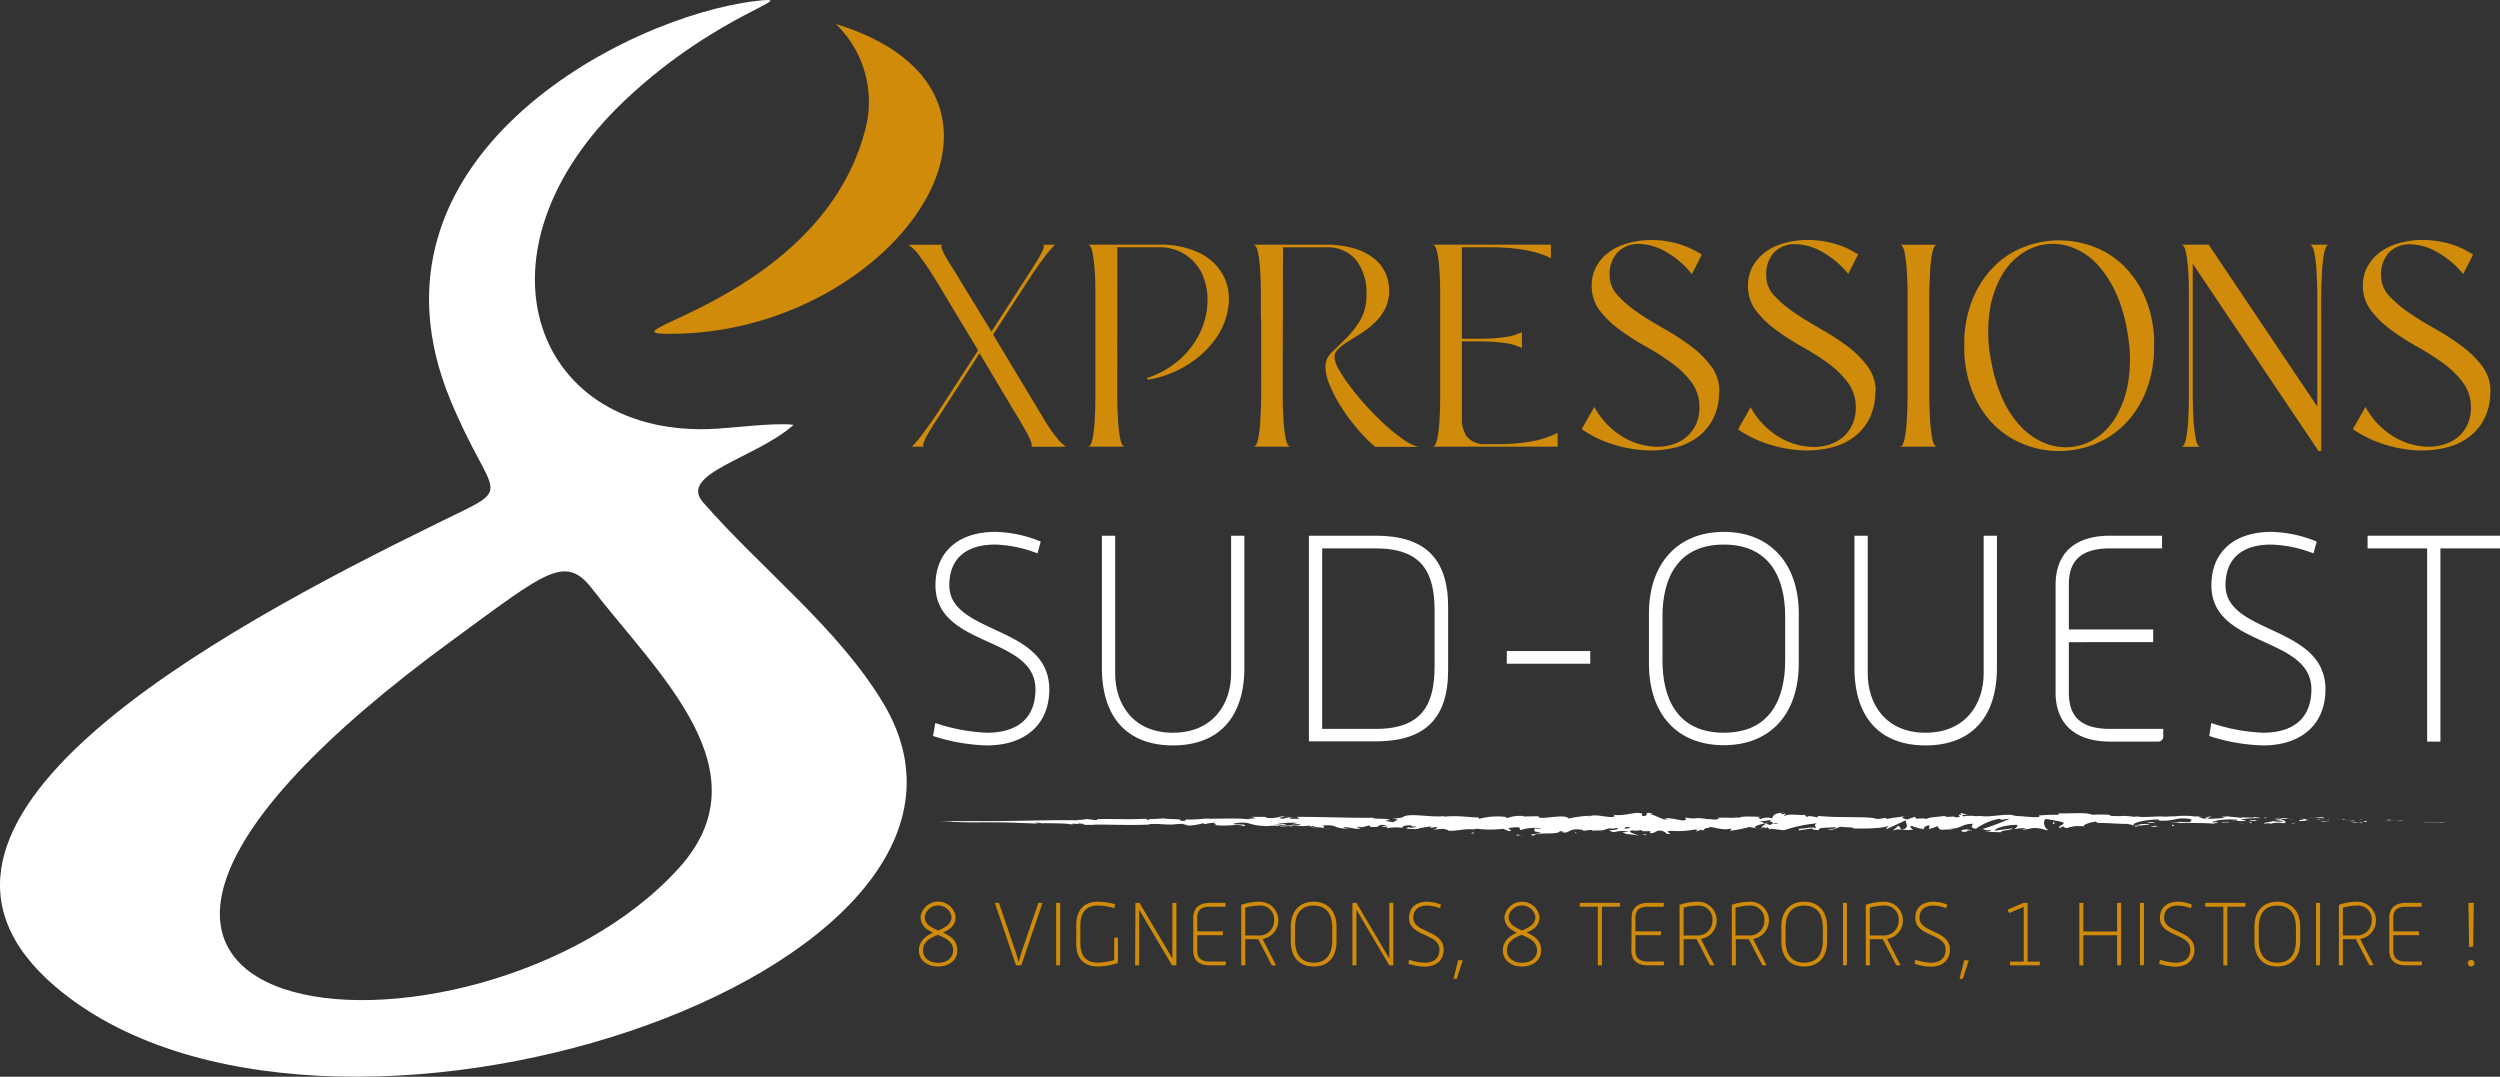<svg xmlns="http://www.w3.org/2000/svg" viewBox="0 0 437.27 188.33"><rect x="0" y="0" width="437.27" height="188.33" fill="#333333" stroke="none"/><defs><style>.cls-1{fill:#cf8b09;}.cls-2{fill:#fff;}</style></defs><g id="Calque_2" data-name="Calque 2"><g id="Calque_1-2" data-name="Calque 1"><path class="cls-1" d="M163.19,163.13c-1.17-.55-2.17-1.25-2.17-2.8a3.1,3.1,0,0,1,6.13,0c0,1.55-1,2.24-2.22,2.79,1.3.59,2.51,1.34,2.51,3.13,0,1.64-1.38,2.8-3.36,2.8s-3.35-1.16-3.35-2.8,1.18-2.54,2.46-3.12m.89,5.27c1.65,0,2.63-.93,2.63-2.15,0-1.58-1.31-2.16-2.69-2.74-1.33.56-2.57,1.16-2.57,2.74,0,1.24,1.05,2.15,2.63,2.15m2.35-8.07a2.39,2.39,0,0,0-4.7,0c0,1.33,1.12,1.88,2.37,2.41,1.22-.51,2.33-1.08,2.33-2.41"/><path class="cls-1" d="M174,157.92h.72l2.91,8.52c.16.48.39,1.3.53,1.84.16-.54.38-1.34.55-1.84l2.91-8.52h.72l-3.71,10.93h-.92Z"/><path class="cls-1" d="M184.73,157.92h.7v10.65a.26.26,0,0,1-.28.28h-.42Z"/><path class="cls-1" d="M188.25,161.79c0-2.6,1.33-4.08,3.82-4.08a11.11,11.11,0,0,1,3,.47l-.17.66a10.41,10.41,0,0,0-2.85-.45c-2.54,0-3.09,1.77-3.09,3.57v2.88c0,1.8.55,3.54,3.09,3.54a11.85,11.85,0,0,0,2.83-.46v-3.86l.66-.13v4.51a12.53,12.53,0,0,1-3.48.61c-2.49,0-3.82-1.42-3.82-4Z"/><path class="cls-1" d="M198.6,157.92h.71l5.75,9.72c0-.62,0-1.31,0-1.81v-7.91h.7v10.93H205l-5.75-9.73c0,.63,0,1.34,0,1.82v7.91h-.71Z"/><path class="cls-1" d="M208.71,160.52c0-1.57.91-2.6,2.9-2.6h2.75v.67h-2.75c-1.73,0-2.2.82-2.2,1.93v2.38h4.48v.67h-4.48v2.68c0,1.11.47,1.93,2.2,1.93h2.81v.39a.26.26,0,0,1-.28.28h-2.53c-2,0-2.9-1-2.9-2.6Z"/><path class="cls-1" d="M217.1,158.26a10.22,10.22,0,0,1,3.25-.55,3.28,3.28,0,0,1,.48,6.52l2.37,4.62h-.75l-2.37-4.58h-2.27v4.58h-.71Zm3.06,5.36a2.56,2.56,0,0,0,2.69-2.6,2.39,2.39,0,0,0-2.5-2.63,9.57,9.57,0,0,0-2.54.37v4.86Z"/><path class="cls-1" d="M225.77,162.05c0-2.63,1.5-4.34,4-4.34s4,1.71,4,4.34v2.65c0,2.71-1.5,4.35-4,4.35s-4-1.64-4-4.35Zm4,6.33c2.45,0,3.25-1.8,3.25-3.84v-2.33c0-2-.8-3.82-3.25-3.82s-3.26,1.8-3.26,3.82v2.33c0,2,.8,3.84,3.26,3.84"/><path class="cls-1" d="M236.55,157.92h.7l5.75,9.72c0-.62,0-1.31,0-1.81v-7.91h.7v10.93H243l-5.75-9.73c0,.63,0,1.34,0,1.82v7.91h-.7Z"/><path class="cls-1" d="M246.46,167.86a9.62,9.62,0,0,0,2.72.52c1.79,0,2.59-.93,2.59-2.3,0-2.87-5.31-2.2-5.31-5.53,0-1.8,1.25-2.84,3.18-2.84a6.7,6.7,0,0,1,2.41.52l-.17.63a6.56,6.56,0,0,0-2.24-.47c-1.6,0-2.44.78-2.44,2.16,0,2.63,5.31,2.1,5.31,5.53,0,1.8-1.23,3-3.33,3a10,10,0,0,1-2.84-.5Z"/><polygon class="cls-1" points="255.84 167.96 254.79 171.21 254.23 171.21 255.03 167.96 255.84 167.96"/><path class="cls-1" d="M265.31,163.13c-1.17-.55-2.17-1.25-2.17-2.8a3.11,3.11,0,0,1,6.14,0c0,1.55-1,2.24-2.23,2.79,1.3.59,2.51,1.34,2.51,3.13,0,1.64-1.38,2.8-3.35,2.8s-3.35-1.16-3.35-2.8,1.17-2.54,2.45-3.12m.9,5.27c1.64,0,2.63-.93,2.63-2.15,0-1.58-1.32-2.16-2.69-2.74-1.34.56-2.57,1.16-2.57,2.74,0,1.24,1.05,2.15,2.63,2.15m2.35-8.07a2.39,2.39,0,0,0-4.7,0c0,1.33,1.11,1.88,2.36,2.41,1.22-.51,2.34-1.08,2.34-2.41"/><polygon class="cls-1" points="279.47 158.59 276.31 158.59 276.31 157.92 283.34 157.92 283.34 158.59 280.18 158.59 280.18 168.85 279.47 168.85 279.47 158.59"/><path class="cls-1" d="M285.38,160.52c0-1.57.9-2.6,2.89-2.6H291v.67h-2.76c-1.72,0-2.19.82-2.19,1.93v2.38h4.48v.67h-4.48v2.68c0,1.11.47,1.93,2.19,1.93h2.82v.39a.26.26,0,0,1-.28.28h-2.54c-2,0-2.89-1-2.89-2.6Z"/><path class="cls-1" d="M293.77,158.26a10.16,10.16,0,0,1,3.24-.55,3.28,3.28,0,0,1,.49,6.52l2.37,4.62h-.76l-2.36-4.58h-2.27v4.58h-.71Zm3.06,5.36a2.56,2.56,0,0,0,2.69-2.6,2.4,2.4,0,0,0-2.51-2.63,9.5,9.5,0,0,0-2.53.37v4.86Z"/><path class="cls-1" d="M302.91,158.26a10.11,10.11,0,0,1,3.24-.55,3.28,3.28,0,0,1,.48,6.52l2.37,4.62h-.75l-2.37-4.58h-2.27v4.58h-.7Zm3,5.36a2.55,2.55,0,0,0,2.69-2.6,2.39,2.39,0,0,0-2.5-2.63,9.63,9.63,0,0,0-2.54.37v4.86Z"/><path class="cls-1" d="M311.57,162.05c0-2.63,1.5-4.34,4-4.34s4,1.71,4,4.34v2.65c0,2.71-1.5,4.35-4,4.35s-4-1.64-4-4.35Zm4,6.33c2.46,0,3.26-1.8,3.26-3.84v-2.33c0-2-.8-3.82-3.26-3.82s-3.26,1.8-3.26,3.82v2.33c0,2,.8,3.84,3.26,3.84"/><path class="cls-1" d="M322.35,157.92h.7v10.65a.26.26,0,0,1-.28.28h-.42Z"/><path class="cls-1" d="M326.34,158.26a10.16,10.16,0,0,1,3.24-.55,3.28,3.28,0,0,1,.49,6.52l2.36,4.62h-.75l-2.36-4.58h-2.27v4.58h-.71Zm3.05,5.36a2.56,2.56,0,0,0,2.7-2.6,2.4,2.4,0,0,0-2.51-2.63,9.5,9.5,0,0,0-2.53.37v4.86Z"/><path class="cls-1" d="M335,167.86a9.62,9.62,0,0,0,2.73.52c1.78,0,2.58-.93,2.58-2.3,0-2.87-5.31-2.2-5.31-5.53,0-1.8,1.26-2.84,3.18-2.84a6.65,6.65,0,0,1,2.41.52l-.17.63a6.56,6.56,0,0,0-2.24-.47c-1.6,0-2.44.78-2.44,2.16,0,2.63,5.31,2.1,5.31,5.53,0,1.8-1.22,3-3.32,3a10,10,0,0,1-2.85-.5Z"/><polygon class="cls-1" points="344.36 167.96 343.31 171.21 342.74 171.21 343.54 167.96 344.36 167.96"/><polygon class="cls-1" points="351.56 168.19 353.97 168.19 353.97 158.62 351.4 159.7 351.15 159.11 353.92 157.92 354.65 157.92 354.65 168.19 356.77 168.19 356.77 168.85 351.56 168.85 351.56 168.19"/><path class="cls-1" d="M363.69,157.92h.71v5h5.9v-5h.7v10.65a.26.26,0,0,1-.28.28h-.42v-5.26h-5.9v5.26h-.71Z"/><path class="cls-1" d="M374.3,157.92h.7v10.65a.26.26,0,0,1-.28.28h-.42Z"/><path class="cls-1" d="M377.79,167.86a9.62,9.62,0,0,0,2.72.52c1.79,0,2.59-.93,2.59-2.3,0-2.87-5.31-2.2-5.31-5.53,0-1.8,1.25-2.84,3.18-2.84a6.7,6.7,0,0,1,2.41.52l-.17.63a6.61,6.61,0,0,0-2.24-.47c-1.6,0-2.45.78-2.45,2.16,0,2.63,5.31,2.1,5.31,5.53,0,1.8-1.22,3-3.32,3a10.11,10.11,0,0,1-2.85-.5Z"/><polygon class="cls-1" points="388.88 158.59 385.71 158.59 385.71 157.92 392.75 157.92 392.75 158.59 389.58 158.59 389.58 168.85 388.88 168.85 388.88 158.59"/><path class="cls-1" d="M394.32,162.05c0-2.63,1.5-4.34,4-4.34s4,1.71,4,4.34v2.65c0,2.71-1.5,4.35-4,4.35s-4-1.64-4-4.35Zm4,6.33c2.46,0,3.26-1.8,3.26-3.84v-2.33c0-2-.8-3.82-3.26-3.82s-3.25,1.8-3.25,3.82v2.33c0,2,.79,3.84,3.25,3.84"/><path class="cls-1" d="M405.09,157.92h.71v10.65a.26.26,0,0,1-.28.28h-.43Z"/><path class="cls-1" d="M409.09,158.26a10.11,10.11,0,0,1,3.24-.55,3.28,3.28,0,0,1,.48,6.52l2.37,4.62h-.75l-2.37-4.58h-2.27v4.58h-.7Zm3.05,5.36a2.55,2.55,0,0,0,2.69-2.6,2.39,2.39,0,0,0-2.5-2.63,9.63,9.63,0,0,0-2.54.37v4.86Z"/><path class="cls-1" d="M417.91,160.52c0-1.57.9-2.6,2.89-2.6h2.76v.67H420.8c-1.72,0-2.19.82-2.19,1.93v2.38h4.48v.67h-4.48v2.68c0,1.11.47,1.93,2.19,1.93h2.82v.39a.26.26,0,0,1-.28.28H420.8c-2,0-2.89-1-2.89-2.6Z"/><path class="cls-1" d="M431.64,168.47a.58.58,0,0,1,1.16,0,.58.58,0,1,1-1.16,0m.11-10.55h.94l-.11,7.62-.72.12Z"/><path class="cls-1" d="M164.61,72.23c-.44.67-.89,1.36-1.34,2.07s-.84,1.34-1.15,1.91a6.91,6.91,0,0,0-.61,1.39c-.09.35,0,.53.19.53h-2.21A16.85,16.85,0,0,0,161.3,76q1.24-1.65,2.7-3.81l7.08-10.91-7.32-12.16Q162.35,46.79,161,45a8.26,8.26,0,0,0-2.09-2.19H165c-.32,0-.41.2-.28.6a7.94,7.94,0,0,0,.7,1.52c.34.6.75,1.26,1.22,2s.87,1.36,1.22,2L173.42,58l6-9.29c.44-.67.88-1.36,1.33-2.07s.84-1.34,1.15-1.91a8.1,8.1,0,0,0,.64-1.39c.11-.36,0-.53-.21-.53h2.2a19.22,19.22,0,0,0-1.83,2.14q-1.26,1.65-2.67,3.81l-6.33,9.75,9.19,15.29a24,24,0,0,0,2,2.83,7.89,7.89,0,0,0,1.54,1.51h-6.19c.25,0,.3-.23.14-.7a10.66,10.66,0,0,0-.79-1.75c-.38-.69-.81-1.44-1.29-2.27s-1-1.59-1.39-2.29l-5.58-9.34Z"/><path class="cls-1" d="M195.42,65.31c0,1.21,0,2.57,0,4.06s.06,2.9.14,4.19a22.27,22.27,0,0,0,.4,3.26c.18.87.47,1.31.84,1.31h-6.57c.38,0,.66-.44.85-1.34a24.51,24.51,0,0,0,.4-3.33c.07-1.33.11-2.75.11-4.26V51.73c0-1.51,0-2.93-.11-4.26a24.51,24.51,0,0,0-.4-3.33c-.19-.9-.47-1.34-.85-1.34h12.29A15.5,15.5,0,0,1,210,44.34a9.25,9.25,0,0,1,4,3.91,9,9,0,0,1,.87,5.22A12.35,12.35,0,0,1,212.8,59,17.05,17.05,0,0,1,208,63.62a18.8,18.8,0,0,1-7.22,2.8l-.19-.3a16.11,16.11,0,0,0,5.8-3.28,15,15,0,0,0,3.51-4.67,13.19,13.19,0,0,0,1.29-5.2,11,11,0,0,0-.82-4.8,8.22,8.22,0,0,0-2.88-3.53,8.32,8.32,0,0,0-4.88-1.39h-7.18Z"/><path class="cls-1" d="M224.36,65.11c0,1.21,0,2.57,0,4.09s.06,2.93.14,4.26a21.69,21.69,0,0,0,.4,3.33c.18.9.46,1.34.84,1.34H219.2c.38,0,.66-.44.85-1.31a22.42,22.42,0,0,0,.39-3.26c.08-1.29.13-2.69.15-4.19s0-2.85,0-4.06V55.62l-.05.2V51.73q0-2.26-.12-4.26a23.18,23.18,0,0,0-.39-3.33c-.19-.9-.47-1.34-.85-1.34h12.62a17.5,17.5,0,0,1,5.07.65,10.38,10.38,0,0,1,3.47,1.77,6.88,6.88,0,0,1,2,2.55,7.41,7.41,0,0,1,.63,3,6.91,6.91,0,0,1-.7,3.23,9,9,0,0,1-1.78,2.4,15.19,15.19,0,0,1-2.3,1.82c-.81.52-1.58,1-2.3,1.44A10.4,10.4,0,0,0,234.12,61a2,2,0,0,0-.71,1.46,5,5,0,0,0,.8,2.22,26,26,0,0,0,2.07,3.08q1.26,1.67,2.86,3.41t3.23,3.23a29.51,29.51,0,0,0,3.17,2.52,7.22,7.22,0,0,0,2.6,1.24h-7.6a25.65,25.65,0,0,1-3.3-3.36A34.59,34.59,0,0,1,234.47,71a22.84,22.84,0,0,1-1.92-3.73,8.59,8.59,0,0,1-.73-3.13A3.46,3.46,0,0,1,233,61.58l2.46-2.43a16.47,16.47,0,0,0,2.44-3.1,8.66,8.66,0,0,0,1.1-4.57,9.23,9.23,0,0,0-1.81-6,6.45,6.45,0,0,0-5.32-2.22h-7.46Z"/><path class="cls-1" d="M272.44,78.13h-21.9c.37,0,.65-.44.84-1.34a23,23,0,0,0,.4-3.33q.12-2,.12-4.26V51.73q0-2.26-.12-4.26a23,23,0,0,0-.4-3.33c-.19-.9-.47-1.34-.84-1.34h20.73v2.37q-3.75-1.92-10.65-1.92H255.7v16h3.19a31.19,31.19,0,0,0,4.22-.27,9.36,9.36,0,0,0,3.09-.89v2.78a9.38,9.38,0,0,0-3.09-.88,29.6,29.6,0,0,0-4.22-.28H255.7V73.13a5.28,5.28,0,0,0,.89,3.26,3.86,3.86,0,0,0,3.09,1.29h2.11a33.76,33.76,0,0,0,6.1-.48,16.66,16.66,0,0,0,4.55-1.49Z"/><path class="cls-1" d="M300.68,68.49a10.19,10.19,0,0,1-1,4.67,9.06,9.06,0,0,1-2.63,3.2,10.64,10.64,0,0,1-3.79,1.85,17.78,17.78,0,0,1-4.55.58,21.81,21.81,0,0,1-6.36-1,20,20,0,0,1-5.7-2.73l2.21-3.88a13.69,13.69,0,0,0,5.11,5.3,12,12,0,0,0,5.86,1.66,9,9,0,0,0,2.86-.45,6.74,6.74,0,0,0,2.37-1.34,6.51,6.51,0,0,0,1.6-2.15,6.86,6.86,0,0,0,.58-2.92,7.19,7.19,0,0,0-1.4-4.44,16.38,16.38,0,0,0-3.5-3.39,43.33,43.33,0,0,0-4.53-2.87,42.76,42.76,0,0,1-4.52-2.91,17.09,17.09,0,0,1-3.5-3.38A7,7,0,0,1,278.4,50a6.87,6.87,0,0,1,.87-3.49A7.68,7.68,0,0,1,281.56,44a10.35,10.35,0,0,1,3.33-1.51,15.27,15.27,0,0,1,4-.51,16.82,16.82,0,0,1,4.52.63,14.87,14.87,0,0,1,4.25,1.94l-1.74,3.39A15.63,15.63,0,0,0,291.3,44a9.86,9.86,0,0,0-4.69-1.34A5.09,5.09,0,0,0,283,44.06a5.55,5.55,0,0,0-1.45,4.24A4.94,4.94,0,0,0,283,51.71a19.76,19.76,0,0,0,3.54,3c1.42,1,3,1.91,4.62,2.85a41,41,0,0,1,4.62,3,17.16,17.16,0,0,1,3.54,3.53,7.22,7.22,0,0,1,1.41,4.39"/><path class="cls-1" d="M328,68.49a10.32,10.32,0,0,1-1,4.67,9.17,9.17,0,0,1-2.63,3.2,10.61,10.61,0,0,1-3.8,1.85,17.73,17.73,0,0,1-4.55.58,21.79,21.79,0,0,1-6.35-1A20,20,0,0,1,304,75.1l2.2-3.88a13.76,13.76,0,0,0,5.11,5.3,12.06,12.06,0,0,0,5.87,1.66,9.06,9.06,0,0,0,2.86-.45,6.82,6.82,0,0,0,2.37-1.34A6.35,6.35,0,0,0,324,74.24a6.86,6.86,0,0,0,.59-2.92,7.14,7.14,0,0,0-1.41-4.44,16.33,16.33,0,0,0-3.49-3.39,43.33,43.33,0,0,0-4.53-2.87,41.76,41.76,0,0,1-4.52-2.91,16.84,16.84,0,0,1-3.5-3.38A7,7,0,0,1,305.74,50a6.87,6.87,0,0,1,.87-3.49,7.82,7.82,0,0,1,2.3-2.52,10.16,10.16,0,0,1,3.33-1.51,15.25,15.25,0,0,1,4-.51,17,17,0,0,1,4.53.63A14.69,14.69,0,0,1,325,44.51l-1.73,3.39a15.66,15.66,0,0,0-4.6-3.86A9.86,9.86,0,0,0,314,42.7a5.06,5.06,0,0,0-3.61,1.36,5.55,5.55,0,0,0-1.45,4.24,4.93,4.93,0,0,0,1.4,3.41,20.11,20.11,0,0,0,3.54,3c1.43,1,3,1.91,4.62,2.85a41,41,0,0,1,4.62,3,17,17,0,0,1,3.55,3.53,7.27,7.27,0,0,1,1.4,4.39"/><path class="cls-1" d="M337.45,65.11c0,1.21,0,2.57,0,4.09s.07,2.93.14,4.26a23,23,0,0,0,.4,3.33c.19.9.47,1.34.85,1.34h-6.57c.38,0,.66-.44.84-1.31a22.27,22.27,0,0,0,.4-3.26c.08-1.29.13-2.69.14-4.19s0-2.85,0-4.06V55.62c0-1.21,0-2.57,0-4.06s-.06-2.9-.14-4.19a22.27,22.27,0,0,0-.4-3.26c-.18-.87-.46-1.31-.84-1.31h6.57c-.38,0-.66.44-.85,1.34a23,23,0,0,0-.4,3.33c-.07,1.33-.12,2.75-.14,4.26s0,2.88,0,4.09Z"/><path class="cls-1" d="M376.76,60.46a20.77,20.77,0,0,1-1.44,8.05,17.11,17.11,0,0,1-3.75,5.76,15.52,15.52,0,0,1-5.32,3.46,16.62,16.62,0,0,1-12.2,0,15.52,15.52,0,0,1-5.32-3.46A17.11,17.11,0,0,1,345,68.51a20.78,20.78,0,0,1-1.43-8.05A20.78,20.78,0,0,1,345,52.39a17.52,17.52,0,0,1,3.75-5.76,14.93,14.93,0,0,1,5.32-3.45,16.89,16.89,0,0,1,12.2,0,14.93,14.93,0,0,1,5.32,3.45,17.52,17.52,0,0,1,3.75,5.76,20.77,20.77,0,0,1,1.44,8.07m-28.57,2.28a27.56,27.56,0,0,0,2,6.91,17.6,17.6,0,0,0,3.12,4.82,12.22,12.22,0,0,0,3.85,2.83,10,10,0,0,0,4.13.93,9.56,9.56,0,0,0,4.83-1.31A11,11,0,0,0,370,73.06a17.53,17.53,0,0,0,2.25-6.29,25.7,25.7,0,0,0-.14-8.58,26.72,26.72,0,0,0-2-6.91A18.84,18.84,0,0,0,367,46.43a11.81,11.81,0,0,0-3.83-2.85,10,10,0,0,0-4.13-.93A9.51,9.51,0,0,0,354.19,44a11.39,11.39,0,0,0-3.89,3.89,17.53,17.53,0,0,0-2.25,6.29,25.7,25.7,0,0,0,.14,8.58"/><path class="cls-1" d="M407.34,42.8c-.35,0-.61.44-.8,1.34a23,23,0,0,0-.4,3.33c-.08,1.33-.12,2.75-.14,4.26s0,2.88,0,4.09V78.89h-.47l-22-32.76v19c0,1.21,0,2.57,0,4.09s.07,2.93.14,4.26a24.51,24.51,0,0,0,.4,3.33c.19.9.46,1.34.8,1.34h-3.38c.38,0,.66-.44.85-1.34a24.51,24.51,0,0,0,.4-3.33c.07-1.33.11-2.75.11-4.26V51.73c0-1.51,0-2.93-.11-4.26a24.51,24.51,0,0,0-.4-3.33c-.19-.9-.47-1.34-.85-1.34h4.83l19,28.32V55.82c0-1.21,0-2.57,0-4.09s-.07-2.93-.14-4.26a23,23,0,0,0-.4-3.33c-.19-.9-.46-1.34-.8-1.34Z"/><path class="cls-1" d="M435.57,68.49a10.19,10.19,0,0,1-1,4.67,9.17,9.17,0,0,1-2.63,3.2,10.61,10.61,0,0,1-3.8,1.85,17.73,17.73,0,0,1-4.55.58,21.79,21.79,0,0,1-6.35-1,20,20,0,0,1-5.7-2.73l2.2-3.88a13.71,13.71,0,0,0,5.12,5.3,12,12,0,0,0,5.86,1.66,9.06,9.06,0,0,0,2.86-.45A6.74,6.74,0,0,0,430,76.39a6.35,6.35,0,0,0,1.59-2.15,6.86,6.86,0,0,0,.59-2.92,7.14,7.14,0,0,0-1.41-4.44,16.1,16.1,0,0,0-3.49-3.39,43.33,43.33,0,0,0-4.53-2.87,42.76,42.76,0,0,1-4.52-2.91,16.84,16.84,0,0,1-3.5-3.38A7,7,0,0,1,413.29,50a6.87,6.87,0,0,1,.87-3.49,7.82,7.82,0,0,1,2.3-2.52,10.16,10.16,0,0,1,3.33-1.51,15.25,15.25,0,0,1,4-.51,16.89,16.89,0,0,1,4.53.63,14.69,14.69,0,0,1,4.24,1.94l-1.73,3.39a15.66,15.66,0,0,0-4.6-3.86,9.83,9.83,0,0,0-4.69-1.34,5.06,5.06,0,0,0-3.61,1.36,5.55,5.55,0,0,0-1.45,4.24,5,5,0,0,0,1.4,3.41,20.11,20.11,0,0,0,3.54,3c1.43,1,3,1.91,4.63,2.85a41.73,41.73,0,0,1,4.61,3,17,17,0,0,1,3.55,3.53,7.27,7.27,0,0,1,1.4,4.39"/><path class="cls-2" d="M163.59,126.46a32.31,32.31,0,0,0,9,1.7c5.89,0,8.52-3,8.52-7.58,0-9.44-17.49-7.23-17.49-18.21,0-5.94,4.12-9.34,10.47-9.34a21.78,21.78,0,0,1,7.94,1.7l-.56,2.06a22.14,22.14,0,0,0-7.38-1.54c-5.26,0-8.05,2.58-8.05,7.12,0,8.66,17.49,6.91,17.49,18.21,0,5.93-4,9.8-10.94,9.8a33,33,0,0,1-9.39-1.65Z"/><path class="cls-2" d="M192.73,93.7h2.32v24.09c0,5.37,3.15,10.37,10.11,10.37s10.17-5,10.17-10.37V93.7h2.32v23.11c0,8.72-4.54,13.57-12.49,13.57s-12.43-4.85-12.43-13.57Z"/><path class="cls-2" d="M228.94,93.7h11.71c8.51,0,12.64,3.92,12.64,12.48v11c0,8.57-4.13,12.49-12.64,12.49H228.94Zm11.71,33.79c8.1,0,10.27-4.28,10.27-10.94V106.8c0-6.65-2.17-10.88-10.27-10.88h-9.39v31.57Z"/><rect class="cls-2" x="263.55" y="113.87" width="14.6" height="2.22"/><path class="cls-2" d="M288.41,107.32c0-8.67,4.95-14.29,13.1-14.29s13.11,5.62,13.11,14.29V116c0,8.92-5,14.34-13.11,14.34S288.41,125,288.41,116Zm13.1,20.84c8.1,0,10.73-5.93,10.73-12.64v-7.69c0-6.65-2.63-12.58-10.73-12.58s-10.73,5.93-10.73,12.58v7.69c0,6.71,2.63,12.64,10.73,12.64"/><path class="cls-2" d="M324.36,93.7h2.32v24.09c0,5.37,3.15,10.37,10.11,10.37s10.17-5,10.17-10.37V93.7h2.32v23.11c0,8.72-4.54,13.57-12.49,13.57s-12.43-4.85-12.43-13.57Z"/><path class="cls-2" d="M359.54,102.26c0-5.16,3-8.56,9.54-8.56h9.08v2.22h-9.08c-5.67,0-7.22,2.68-7.22,6.34v7.84h14.75v2.22H361.86v8.82c0,3.67,1.55,6.35,7.22,6.35h9.29v1.29a.87.87,0,0,1-.93.93h-8.36c-6.5,0-9.54-3.46-9.54-8.57Z"/><path class="cls-2" d="M386.77,126.46a32.31,32.31,0,0,0,9,1.7c5.88,0,8.51-3,8.51-7.58,0-9.44-17.49-7.23-17.49-18.21,0-5.94,4.13-9.34,10.47-9.34a21.79,21.79,0,0,1,7.95,1.7l-.57,2.06a22.09,22.09,0,0,0-7.38-1.54c-5.26,0-8,2.58-8,7.12,0,8.66,17.48,6.91,17.48,18.21,0,5.93-4,9.8-10.93,9.8a32.94,32.94,0,0,1-9.39-1.65Z"/><polygon class="cls-2" points="424.53 95.92 414.11 95.92 414.11 93.7 437.27 93.7 437.27 95.92 426.85 95.92 426.85 129.71 424.53 129.71 424.53 95.92"/><path class="cls-2" d="M436.54,144h0"/><polygon class="cls-2" points="429.87 143.87 429.99 143.85 429 143.87 429.87 143.87"/><path class="cls-2" d="M423.63,143.78c.59.1,2.26,0,3.37.06l.19,0,.5-.05c-1.35,0-3.11,0-4.06,0"/><path class="cls-2" d="M420.3,143.48c.21.05-.71,0,.78,0h-.14l-.64,0"/><path class="cls-2" d="M420.94,143.5c.66,0-.43-.05,0,0"/><path class="cls-2" d="M417.91,143.45l.86,0c-.18,0-.95-.06-.66-.08-.89,0-.71,0-.2.1"/><path class="cls-2" d="M417.09,143.53h.44a1.64,1.64,0,0,0-.44,0"/><path class="cls-2" d="M418.48,143.5l-1,0a.61.61,0,0,0,.44,0c-.08,0,.11,0,.51,0"/><path class="cls-2" d="M419,143.53c.49,0,1.12.07.25.09,1.65,0,1.41-.07-.25-.09"/><path class="cls-2" d="M423.31,143.87l.65,0,.56,0c-.28,0-1.25,0-1.21,0"/><path class="cls-2" d="M412.52,143.25c-.06,0,.29.1.35.14l.64,0a5.11,5.11,0,0,1-1-.11"/><path class="cls-2" d="M412.87,143.39l-.95,0c.85,0,1,0,.95,0"/><polygon class="cls-2" points="416.93 143.68 418.5 143.6 416.63 143.68 416.93 143.68"/><polygon class="cls-2" points="408.86 143.16 409.41 143.08 408.44 143.19 408.86 143.16"/><path class="cls-2" d="M406.44,143.12c.4-.07-.55-.15-.12-.19a17,17,0,0,0-1.73.1,11.36,11.36,0,0,1,1.85.09"/><path class="cls-2" d="M403.74,143.11l.85-.08c-.29,0-.57,0-.85.08"/><path class="cls-2" d="M410.29,143.38a3.06,3.06,0,0,0-.76-.12l.38.12h.38"/><path class="cls-2" d="M409.92,143.38h0l-.81,0,.82,0"/><path class="cls-2" d="M410.38,143.39h-.09a.13.13,0,0,0,.09,0"/><path class="cls-2" d="M414.42,143.57c-.56,0-1.73.09-.6.18.41-.06-.24-.12.6-.18"/><path class="cls-2" d="M410.85,143.52l1,0s-.2-.07.08-.09Z"/><polygon class="cls-2" points="410.35 143.55 410.85 143.52 410.47 143.51 410.35 143.55"/><path class="cls-2" d="M405.48,143.26c-.44,0-.92,0-1.46,0,.58,0,1.18,0,1.75.06.08,0,.33-.1-.29-.1"/><path class="cls-2" d="M407.64,143.33h-.1c.06,0,.11,0,.1,0"/><polygon class="cls-2" points="398.68 143.21 398.77 143.24 398.79 143.22 398.68 143.21"/><path class="cls-2" d="M405.87,143.38a4.61,4.61,0,0,0,.95,0h-1.05s0,0,.1,0"/><path class="cls-2" d="M402.25,143.14l.76.08a3.48,3.48,0,0,0-.76-.08"/><path class="cls-2" d="M407.39,143.3h.07c-.14,0-.13,0-.07,0"/><path class="cls-2" d="M407.39,143.3a4.35,4.35,0,0,0-.57.06l.72,0-.15,0"/><path class="cls-2" d="M397.07,144.1a4.76,4.76,0,0,1,2.21-.11c1-.1.34-.5-.51-.75,0,0,0,.1-1,.17.36.08,2.23.18,1.38.29a5.2,5.2,0,0,1-1.73-.12c.55.16-1.69.23-1.4.47l1.16-.08s-.4.1-.07.13"/><path class="cls-2" d="M400.68,143.28h.41a11.45,11.45,0,0,1-1.42-.19c-.69,0-.83.1-.88.14l2,0Z"/><path class="cls-2" d="M403,143.3c-.33.12-1.32.16-.71.31a9.42,9.42,0,0,0,1.57-.14c-1.95,0,.57-.07-.85-.16H404l-1-.08h.05c.08,0,.11,0,0,0h0l-.09.05c-.57,0-.09,0,.09-.05l0,0h0l-2,0c.42,0,.94,0,1.86,0"/><path class="cls-2" d="M412.78,143.94c-.06,0-.06,0-.06,0s-.18,0,.06,0"/><path class="cls-2" d="M412,143.88a4.35,4.35,0,0,1,.73,0c.4,0,0,0,0,.08.28,0,1-.06.1-.11h-.14a9,9,0,0,1-1.66-.19,3.7,3.7,0,0,0,1,.25"/><path class="cls-2" d="M407.4,143.65l-1.63,0,.83.11,0-.06c.93,0,.73-.05.84-.09"/><polygon class="cls-2" points="398.5 143.14 398.71 143 397.77 143.19 398.5 143.14"/><polygon class="cls-2" points="396.38 143.13 396.45 142.99 395.89 143.06 396.38 143.13"/><path class="cls-2" d="M276.73,145.37l-.48.07a2.79,2.79,0,0,0,.48-.07"/><path class="cls-2" d="M280.2,145.4l.09-.12c-.17.07-.23.11-.09.12"/><path class="cls-2" d="M344.3,142.61c-.69-.21-1.47-.54-1.39-.29l.21.24a4.29,4.29,0,0,1,1.18.05"/><path class="cls-2" d="M308.64,144l.21.08.47-.25-.68.17"/><path class="cls-2" d="M308.15,145.12l-.92-.17a7.09,7.09,0,0,0,.92.17"/><path class="cls-2" d="M257.77,145.55l-.55.24c.87,0,.49-.12.55-.24"/><path class="cls-2" d="M374.66,142.91a13.83,13.83,0,0,0-1.5-.13c.72.12,1.31.29,1.5.13"/><path class="cls-2" d="M278.1,142.66c-.3.05-.42.1-.41.16.3,0,.47-.09.41-.16"/><path class="cls-2" d="M371.42,142.76l.31.05a13.13,13.13,0,0,1,1.43,0,4.62,4.62,0,0,0-1.74,0"/><path class="cls-2" d="M189,144.56h-.16s.06,0,.16,0"/><path class="cls-2" d="M169,143.86l.82,0-.82,0"/><path class="cls-2" d="M387.84,142.93c.45,0,.08,0,0,0"/><path class="cls-2" d="M390,143.6c-.09,0-.17,0-.18.08a.38.38,0,0,1,.18-.08"/><path class="cls-2" d="M366.94,144h0c.13,0,.11,0,0,0"/><path class="cls-2" d="M388.52,143l-.57,0,.57,0"/><path class="cls-2" d="M388.43,142.94l.39,0c.06,0,0-.05-.39,0"/><path class="cls-2" d="M387.22,142.93c.26,0,.5,0,.73,0l-.11,0h-.62"/><path class="cls-2" d="M225.86,144.57l-.09,0c-.46.08-.26.06.09,0"/><path class="cls-2" d="M332.6,145.14l0,0h-.07Z"/><path class="cls-2" d="M331,145.33a2.43,2.43,0,0,1,1.6-.21l-.53-.72Z"/><path class="cls-2" d="M268.42,145.42l1.13.23c-1.37.36-2.36.23-1.29.55.16-.78,4.41-.06,4.57-.85l.74.17c-.21,0-.25,0-.46,0,1.46.39,1.08-.57,3-.45.65.06,1.11.18.66.27l1.46-.19c.42,0,.31.16-.11.14l2.22-.06v0c.31-.12,1-.31,1.38-.4.56.12-.28.09-.14.19l1.23-.2c.5.21-.52.42-1.37.38,1.15.81,1-.2,3.5.28l-1.16.1c.75.46,1.65.3,3,.59-.31-.15-2.62-.73-1.29-.93a4.05,4.05,0,0,0,1.59-.07c0,.29.71.22,1.59.2l-.06.39c1-.11.88-.31,1.44-.48a1.76,1.76,0,0,1,1.52.59c1.7.06-1.17-.48.84-.55a15.44,15.44,0,0,0,4.09-.24c1,.13-.17.24.18.35l.87-.31c.22,0,.15.1.11.15.74-.12.07-.39,1.22-.49.32-.42,2.39.62,3.82.14.35.11-.17.23-.06.38a21.4,21.4,0,0,0,3.3-.65l1.38.25c-1-.29.28-.63,1.41-.91-.36-.14-.66-.26-.87-.32l1.81-.21c.22.07,0,.2-.26.36l.33-.09c.64.14.31.36-.15.57l-.65-.23c-.45.23-.87.49-.77.71a2.7,2.7,0,0,1,.59-.1c-.12.06-.19.12-.14.16s.25,0,.55-.14l.41.42.1-.17,2.36.27A25.56,25.56,0,0,1,317.8,144c-.67.31-.15.51-.18.88-.73-.39-2.08.16-3.47.09.72,0,.56.21.38.28l2.48-.36c-.06.3.53.22,1.18.34-.49-.59,1.85-.39,2.86-.58.06.2-.18.4-1.42.36,1.36.44,1.76-.7,3.09-.32-.3,0-.46,0-.58.07.71-.17,2.42,0,2,.14h-.3c2,.07,6.08,0,6.38-.5a2,2,0,0,1-.39.69l3.57-1.65c-.32.42.89,1.41-.77,1.65a6.76,6.76,0,0,0,2.07,0c-.33-.06-.81-.6-.37-.64a13.12,13.12,0,0,0,2.35.63c-.49-.08.05-.74.82-.72-.12.1.06.64-.22.71l1.91-.64c-.47.12-.08.54.35.72a16.33,16.33,0,0,1,2.16-.06l-.81-.15c2.16.09,2.13-.88,4.28-.85-.26.13-.64.79.44.86a10.15,10.15,0,0,1,4.11-1.74l.36.17,1.46-.19a39.4,39.4,0,0,1-4.84,1.83c.81.14.23.21,1.44.19.43.16-.66.26-1,.27l2.82.09c-.12-.36,2.16-.38,2.05-.68l-3.06.39c-.13-.36,1.77-1,3.76-1,.51.14-.38.64-.33.76a6.75,6.75,0,0,1,2.07-.16l-.84.19c1.11.12,1.81-.47,3.15-.15.46,0,1.37.44,1.45.23-.75-.38-.9-1.61-.4-1.9.17,0,2.42.38,2.95.57.76.3-1.14.73-.49,1,0-.1.44-.21.62-.25.48.08-.2.29.85.24.18-.34,2.14,0,.5-.29a22.88,22.88,0,0,1,2.3,0c-.39-.21,1.08-.73,2.11-.82-.06.08.18.19.29.24,2.11,0,3.24.17,5.21.17.18.08,1.13.16.72.3a4.43,4.43,0,0,1,1.15-.17c1.17.26-1.35.05-.46.36a10.83,10.83,0,0,1,2.44-.37c-.27-.27-2,0-2.87.07,0-.38,1.51-.78,3.56-.94,1.64-.08.71.24,1,.19,3.07.07,2.62-.61,5.17-.34,1,.23,0,.44.27.6a26.08,26.08,0,0,1-2.95-.14l1.11.11a7.05,7.05,0,0,1-1.79.07c.84.2,5.18,0,7.55.21.42-.07,1.14-.14.8-.22l-.75,0c-.69-.17,1.41-.23.46-.31a16.74,16.74,0,0,1,3.55-.18l.27.22a3.85,3.85,0,0,0-1.33-.07c.59-.09,2.17.31,2.82,0l-1-.16a20,20,0,0,1,3.51-.24c-.57-.21-.29,0-1.18-.23.77.31-3.21-.07-2,.28-.91-.31-1.58-.14-2.78-.42,0,.08.43.15-.63.1l-.23.06h0a2.63,2.63,0,0,1,.54.12c-.52.17-2.2.15-2.76.24s.26-.09-.08-.18l-.85.14c-.08-.18-1.66-.32-.19-.4l-1.32,0a12,12,0,0,0-2.51-.1c-.63,0-1.58.19-1,.05l-2.08.09v-.05c-2.05,0-4.22.29-6.56-.1a18.62,18.62,0,0,1-2.56,0l-.23-.18a22.49,22.49,0,0,0-3,0c-1-.52-4.3-.16-5.85-.27l-.06.26c-1.07,0-2.1,0-3.43.13l.08.24c-1.15.18-2.95-.19-4.77-.18a1.82,1.82,0,0,1,.91,0c-2.16-.56-4.57.36-6.54,0a3.35,3.35,0,0,1-1.19,0H345l-.68-.13a3.88,3.88,0,0,0,.58.13c-.38,0-.95,0-1.52.09l-.24-.27H343c-.55-.1-.44.12-.14.33a5.2,5.2,0,0,0-.75.15c-.45-.43-1.47.15-2.08-.32-.38.22-2.83.16-3.13.64,0-.06-.18-.09.12-.1a5.75,5.75,0,0,0-1.81,0l-.27-.36-1.37.47c-.83-.21-1.17-.34-.35-.61-2,.41-1.61.15-3.31.57l.09-.23c-.61,0-1.58.31-1.94.12-1.36-.44-6.71-.07-10.18-.49.67.69-1.62-.32-1.76.22-.2-.16-.69-.26-.12-.4-1.78.16-2.67-.27-3.89.19-.21-.17.38-.24.2-.34s-.57.14-.75,0,.26-.14.54-.21c-1.81,0-2,.54-2.13,1a2.6,2.6,0,0,0-2,.11c-.32-.15-.85-.32.27-.37-.63,0-3.87-.23-3.93.15a2.52,2.52,0,0,0-1.06,0c-1.42,0-1.54-.06-2.94,0l.39.07c-.55.46-1.16.1-2.29.16l0-.05c-2.58-.33-1.11.16-3.66-.22l.14.29c-.24.62-2.25-.37-3.73-.13l.53.16c-.81.22-2.25-.84-3.07-.91-.17-.06.28-.09.53-.13-2.12-.36-.27.38-1.86.47-.29-.2.38-.52-.68-.55-.53-.17-3.09.66-4.54.27.32.16.63.31-.1.43-1.13.06-3-.58-4.06-.09-.14,0-.2-.08-.2-.12a20,20,0,0,0-3.32.48c-.79-1-5.35.47-5.33-.41l-2.65.05.07-.08a6.67,6.67,0,0,0-2.88.36c-.39-.05-.11-.14-.08-.18a12.4,12.4,0,0,0-4.79.3l-.21-.27c-.57.16-3.58-.41-6-.08,0,0,.07-.09.26-.13-2.72.32-6.53-.68-7.53.27l-1.8.24c2.33.06-.34.41.61.56-.91,0-2.36-.28-1.24-.33l.18.05c.41-.49-2.9-.16-2.83-.49-4.59.05-9.06-.17-13.35-.15l.5.33h-1.5c-.39-.07-.53-.25.54-.25a3.46,3.46,0,0,0-1.82.24c-2.09-.11.81-.38.17-.39l-.87,0,.2,0a6.21,6.21,0,0,1-2.06.27c-.81-.05-.41-.19-.73-.2,0,0-.11,0-.49,0h-1.89l.76.24c-.84.12-1.78,0-.91.27-1.28-.41-7-.1-7.82-.22a26,26,0,0,1-3.76.17c.36,0,.57.27-.67.24.46-.47-2.26-.19-3.26-.5.9.2-3.51.09-2.11.37-1,0-.06-.16-.84-.25-2.46.18-5.41,0-8.44.07-.05,0,.46.11-.19.18l-1.6-.2a4.47,4.47,0,0,1-1.65.12c.16,0,.39.08,0,.1-5.94-.07-12.13.21-18.17.15.82,0,.28,0-.35,0,.41,0,0,0,.07,0h-2.52c-.46,0-2.71.05-3,.07h.79c-1.06,0,1.49,0,1.34.08,1.19,0,3.14.12,5.09.06.43,0-.37,0-.14,0,.5,0,1.1,0,2.21,0h-.13c3.12,0,4.45.11,7.95.22l-.26-.09c.75,0,.91.05,1.26.08.87-.12-2.11,0-1.32-.17,1,.19,5.3.06,6,.31,1.16,0-.34-.13.82-.11l.31.07.29-.09a2.68,2.68,0,0,1,1.17.18c-.19,0-.53,0-.72,0,1,.11,2.77,0,3.11.06l-1.11-.07c3.15,0,7,.15,10.06,0l-.24-.07c2.33-.12,1.87.1,4.43.06l-.1,0a12.11,12.11,0,0,1,1.9-.1c-.65.09,1.21.2.37.29a10.08,10.08,0,0,0,2.91-.4l.39.14a6.55,6.55,0,0,1,1.89-.22c-1,.11.82.22-.36.37,2.68.35,4-.29,5.21.2,1.23-.41-2.32-.25-1.63-.33-.58-.14,1-.31,1.86-.26s1.45.55,3.61.56c-.22,0-.23,0-.45,0,.81.12,1.58-.14,2.57,0,.55-.27,1.28,0,1.44-.32l-2,.07a16.06,16.06,0,0,1,4-.29,5,5,0,0,1-1.07.22c.54.11,1-.07,1.6.05-.16.35-2.4.06-3.6.32.58.15,2.27-.24,1.67.14.86-.48,2.12.08,3.58-.29l-.1.22a7.1,7.1,0,0,1,1.13-.12l-.77.28c1.19-.23,2.28.24,3.41.12-2.37,0-.53-.28-1.53-.45,2.92-.29,1.68.6,4.95.53-.44,0-1.66-.16-1-.26a10.6,10.6,0,0,1,1.83.28c2.17,0-.33-.25.59-.38.74.29,1.07-.11,2-.2v.24c2.48.18.66-.5,2.89-.3l-.95.34,1.16-.08-.23.28a9.67,9.67,0,0,1,2.89-.06c-.29-.18.16-.45,1.25-.45.75.15-.41.23,1.14.21a1.65,1.65,0,0,1-1.41.11c-.07.08-.35.16-.42.24a12.7,12.7,0,0,0,2.58.06,4.14,4.14,0,0,1-.6-.07l2.25-.34c.35.1.07.18-.21.25.46,0,.77-.14,1.44-.16-.17.21-.13.43-1.08.52l2.14-.22c.15.09,1.1.26.83.34,1.18.14,2.91-.4,4.49-.22a1.8,1.8,0,0,1,.58-.11,19,19,0,0,0,4.54,0l1,.41c1.37-.08-1.35-.51.94-.65,1.62-.12.61.34,1.17.46a7.79,7.79,0,0,1,3.7-.27c-.49.07-.88,0-1.34,0m16.95-.14c-.33.06-1,.25-1.22.08.37-.33.66-.17,1.22-.08m25.77-.69a1.85,1.85,0,0,1-1.05-.06,4.32,4.32,0,0,1,1.05.06M382.92,143h0c-.73-.09-.47-.05,0,0m1.52.1c.15,0,.14-.05.08-.08a2.78,2.78,0,0,1-.84,0,1.42,1.42,0,0,0,.76.05m-163.38,0,.3,0c-.67.07-.49,0-.3,0"/><path class="cls-2" d="M308.22,145a.23.23,0,0,1-.14-.16c-.13,0-.14.11.14.16"/><path class="cls-2" d="M257.88,145.5h-.05s-.05,0-.06.05Z"/><path class="cls-2" d="M360.87,145a3,3,0,0,1-.6-.12c0,.05.12.1.6.12"/><path class="cls-2" d="M392.5,142.92l-1,0a5.1,5.1,0,0,1,.88.07s-.21-.1.1-.1"/><path class="cls-2" d="M401,144l.44,0,0-.07c-.61,0-1,.06-.4.09"/><path class="cls-2" d="M393.4,143.5c.08.15.69.1,1.37.08h-.12c.2-.19-.52-.14-1.25-.08"/><path class="cls-2" d="M394.93,143.58c.21,0,.43,0,.63,0s-.25,0-.63,0"/><path class="cls-2" d="M386.37,143c.32,0,.2-.2.38-.13.36-.2-2.16.21-.38.13"/><polygon class="cls-2" points="393.95 143.98 393.71 143.8 393.33 143.94 393.95 143.98"/><path class="cls-2" d="M388.56,143.84l1.09,0s.13,0,.3-.06a7.42,7.42,0,0,0-1.39,0"/><path class="cls-2" d="M390,143.83a7.25,7.25,0,0,0,.88,0c-.19,0-.6,0-.88,0"/><polygon class="cls-2" points="392.46 144.03 392.14 143.99 391.37 143.98 392.46 144.03"/><path class="cls-2" d="M376.84,143.77l-1.19.06c-.12.08.2.13.64.1.29-.06.73-.08.55-.16"/><path class="cls-2" d="M380.44,144.36a1.45,1.45,0,0,1-.53-.16l0,.26Z"/><path class="cls-2" d="M377,144.44c-.12.07-1.73.23-.22.2.12-.08,1.31-.15.22-.2"/><polygon class="cls-2" points="359.03 144.11 359.33 144.11 359.29 143.59 359.03 144.11"/><path class="cls-2" d="M343.22,145.47c1.41.13.34-.35,1.61-.19.33-.13-1-.13-.7-.24-.85.14-1.3.06-.91.43"/><path class="cls-2" d="M344.13,145l.43-.09a2.36,2.36,0,0,0-.43.09"/><polygon class="cls-2" points="165.68 143.91 164.77 143.93 165.35 143.92 165.68 143.91"/><path class="cls-2" d="M163.93,144h-.21l-.54,0,.75,0"/><path class="cls-2" d="M287.89,146.07,288,146c-.14-.11-.35-.11-.78-.13Z"/><polygon class="cls-2" points="275.59 145.74 275.8 145.75 275.4 145.41 275.59 145.74"/><path class="cls-2" d="M265.26,146.12c.42,0,.92-.05,1.34,0-.92.06-1.45-.38-1.34,0"/><path class="cls-2" d="M9.72,172.6c46.44,39.53,173.24-2.33,144.74-49.67-8-13.22-21.15-23.24-31.52-35.11-4.33-5,9.29-7.67,15.87-13.51-3.45-.46-11.14.66-15.13.75-30.91.72-42-31.51-14.22-57.67C125.66,2.15,140.85-.81,132.25.17,109.31,2.86,61.32,27.77,78.79,70c7.51,18.11,11.8,14.62-2.1,21.43C37.31,110.71-23.88,144,9.72,172.6m69.92-61c15.86-11.59,19.23-14.68,23.9-8.65,11.77,15.17,30.52,32,15.16,48.93-35.26,38.8-136.41,30.7-39.06-40.28"/><path class="cls-1" d="M146.18,4.19a18.88,18.88,0,0,1,5.17,18.44c-8,31-50.55,36.23-32.47,35.73,38.07-1.09,66.73-42,27.3-54.17"/></g></g></svg>